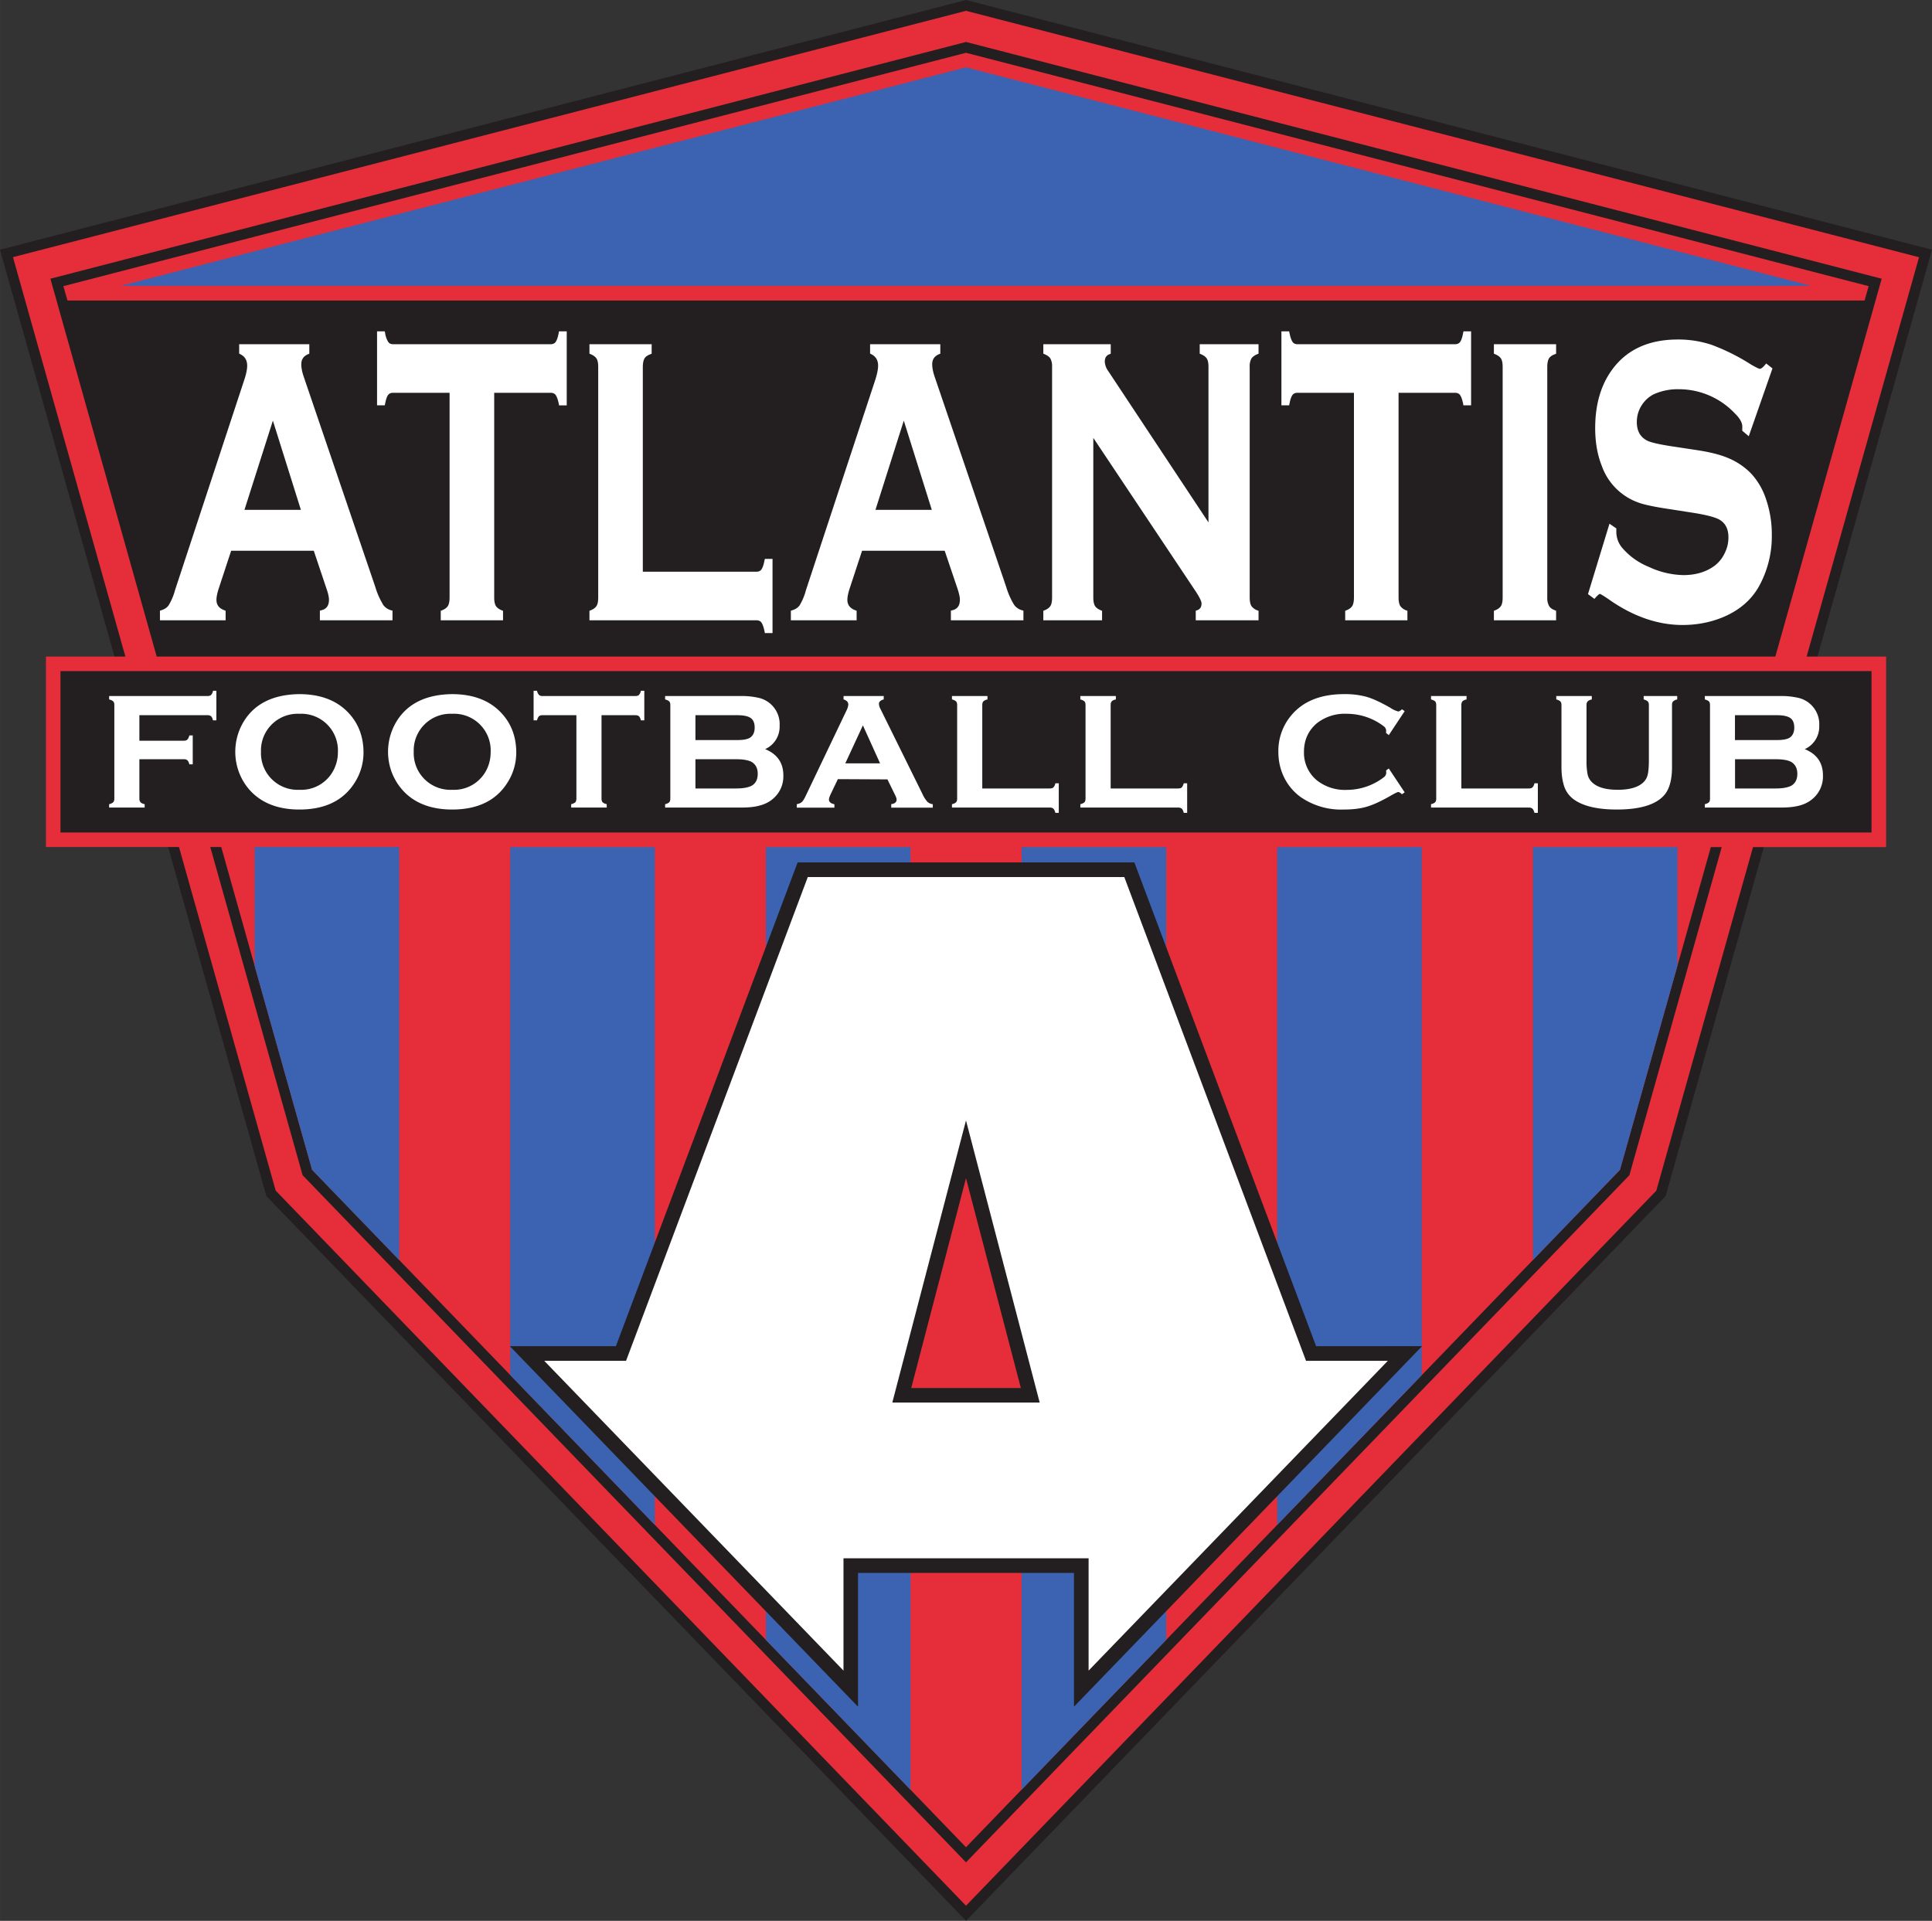 <svg xmlns="http://www.w3.org/2000/svg" width="249.45" height="248.03" viewBox="0 0 233.86 232.53"><rect x="0" y="0" width="233.86" height="232.53" fill="#333333" stroke="none"/><path d="m308.57 633.24-.77.2-116.16 30.03 32.24 114.56 84.7 87.74 84.68-87.74 32.24-114.56-116.93-30.23" style="fill:#231f20;fill-opacity:1;fill-rule:evenodd;stroke:none" transform="translate(-191.64 -633.24)"/><path d="m308.11 634.67-114.9 29.7 31.8 113 83.56 86.57 83.56-86.56 31.8-113-115.36-29.83-.46.12" style="fill:#e52e39;fill-opacity:1;fill-rule:evenodd;stroke:none" transform="translate(-191.64 -633.24)"/><path d="m308.57 638.32 110.84 28.66-30.54 108.53-80.3 83.18-80.3-83.18-30.53-108.53 110.83-28.66" style="fill:#231f20;fill-opacity:1;fill-rule:evenodd;stroke:none" transform="translate(-191.64 -633.24)"/><path d="m417.83 667.88-109.26-28.25-109.26 28.25.5 1.74h217.53l.49-1.74" style="fill:#e52e39;fill-opacity:1;fill-rule:evenodd;stroke:none" transform="translate(-191.64 -633.24)"/><path d="m410.87 667.84-102.3-26.45-102.3 26.45h204.6" style="fill:#3c63b1;fill-opacity:1;fill-rule:evenodd;stroke:none" transform="translate(-191.64 -633.24)"/><path d="M419.95 712.72H197.2v23.06h21.22c5.86 20.82 10.82 38.48 11 39.07l79.15 82.01 79.16-82 11-39.07h21.22v-23.07" style="fill:#e52e39;fill-opacity:1;fill-rule:evenodd;stroke:none" transform="translate(-191.64 -633.24)"/><path d="M198.96 714.48h219.22v19.54H198.96v-19.54" style="fill:#231f20;fill-opacity:1;fill-rule:evenodd;stroke:none" transform="translate(-191.64 -633.24)"/><path d="M238 706.42a9.4 9.4 0 0 1-.94-2.15l-8.65-25.41c-.2-.58-.3-1.09-.3-1.52 0-.59.27-.99.84-1.23l.13-.05v-1.15h-8.49v1.14l.12.06c.57.28.85.74.85 1.4 0 .45-.13 1.08-.4 1.86l-8.34 25.33a6.88 6.88 0 0 1-.77 1.82c-.2.28-.5.48-.9.6l-.15.05v1.16h7.95v-1.15l-.14-.06c-.66-.24-.97-.65-.97-1.27 0-.35.1-.84.3-1.44l1.48-4.5h10l1.51 4.5c.22.62.33 1.1.33 1.42 0 .73-.3 1.14-.93 1.29l-.17.04v1.17h8.79v-1.17l-.16-.04a1.75 1.75 0 0 1-1-.7zm-9.94-11.46h-6.83l3.44-10.8 3.39 10.8M259.3 673.35l-.03.18c-.1.56-.24.94-.39 1.13-.13.17-.33.25-.6.25h-19.05c-.26 0-.45-.08-.58-.25a2.8 2.8 0 0 1-.4-1.14l-.04-.17h-.93v8.96h.93l.04-.17c.13-.69.28-.98.38-1.1.14-.17.33-.25.6-.25h6.83v24.78c0 .45-.07.8-.2 1.02-.13.21-.37.4-.73.54l-.14.05v1.15h7.54v-1.15l-.14-.05c-.36-.15-.6-.33-.73-.54-.13-.22-.2-.57-.2-1.02v-24.78h6.81c.28 0 .48.08.61.24.1.13.26.42.4 1.1l.03.18h.93v-8.96h-.93M284.18 701.08c-.1.54-.24.92-.39 1.12-.13.17-.33.25-.6.25h-13.74v-24.78c0-.45.07-.8.2-1.03.13-.22.37-.39.73-.52l.14-.06v-1.15h-7.53v1.15l.13.05c.36.15.6.33.73.54.14.22.2.57.2 1.02v27.9c0 .45-.06.8-.2 1.02-.13.21-.37.4-.73.54l-.13.05v1.15h20.2c.27 0 .47.08.6.25.15.2.29.58.4 1.12l.03.18h.93v-8.98h-.93l-.04.18M314.37 706.42a9.35 9.35 0 0 1-.94-2.15l-8.65-25.41c-.2-.58-.3-1.09-.3-1.52 0-.59.27-.99.84-1.23l.14-.05v-1.15h-8.5v1.14l.13.06c.56.28.84.73.84 1.4 0 .45-.13 1.08-.39 1.86l-8.35 25.33a6.87 6.87 0 0 1-.76 1.82c-.2.28-.5.48-.9.6l-.16.05v1.16h7.96v-1.15l-.15-.06c-.65-.24-.97-.65-.97-1.27 0-.35.1-.84.3-1.44l1.48-4.5h10l1.52 4.5c.21.62.32 1.1.32 1.42 0 .73-.3 1.14-.92 1.29l-.17.04v1.17h8.78v-1.17l-.16-.04a1.74 1.74 0 0 1-.99-.7zm-9.94-11.46h-6.82l3.43-10.8 3.39 10.8M336.86 674.91v1.15l.13.05c.36.15.6.33.73.54.14.22.2.56.2 1v18.83l-12.12-18.3a2.14 2.14 0 0 1-.43-1.16c0-.47.19-.76.57-.9l.15-.05v-1.16h-8.16v1.15l.13.05c.36.15.6.33.73.54a2 2 0 0 1 .2 1v27.92c0 .45-.06.8-.2 1.02-.13.21-.37.4-.73.54l-.13.05v1.15h7.11v-1.15l-.13-.05c-.36-.15-.6-.33-.73-.54-.13-.22-.2-.57-.2-1.02v-19.32l12.32 18.47c.64.96.78 1.38.78 1.57 0 .45-.18.71-.55.83l-.15.05v1.16h7.6v-1.15l-.14-.05a1.5 1.5 0 0 1-.73-.54c-.13-.22-.2-.57-.2-1.02v-27.92a2 2 0 0 1 .2-1c.13-.2.37-.39.73-.54l.14-.05v-1.15h-7.12M368.79 673.35l-.04.18c-.13.7-.28 1-.39 1.13-.13.17-.33.25-.6.25H348.7c-.26 0-.45-.08-.58-.25-.1-.13-.26-.44-.4-1.14l-.04-.17h-.93v8.96h.93l.04-.17c.1-.55.24-.92.38-1.1.14-.17.33-.25.6-.25h6.83v24.78c0 .45-.07.8-.2 1.02-.13.21-.37.4-.73.54l-.13.05v1.15H362v-1.15l-.14-.05a1.5 1.5 0 0 1-.73-.54c-.13-.22-.2-.57-.2-1.02v-24.78h6.81c.28 0 .48.08.61.24.1.13.26.42.4 1.1l.03.18h.93v-8.96h-.93M372.47 674.91v1.15l.13.05c.36.15.6.33.73.54.14.22.2.56.2 1v27.92c0 .45-.06.8-.2 1.02-.13.21-.37.4-.73.54l-.13.05v1.15H380v-1.15l-.14-.06c-.35-.13-.58-.3-.71-.52a2 2 0 0 1-.22-1.03v-27.92c0-.44.07-.78.2-1.01.13-.22.37-.39.73-.52l.14-.06v-1.15h-7.53M403.6 690.56a8.3 8.3 0 0 0-2.61-1.8c-.98-.44-2.26-.77-3.82-1.01l-2.62-.4c-2.12-.3-3-.55-3.38-.7-.94-.42-1.4-1.18-1.4-2.33 0-.7.19-1.38.57-1.99.38-.6.89-1.07 1.5-1.37a7 7 0 0 1 3-.6 9.3 9.3 0 0 1 6.8 2.93c.6.58.9 1.12.9 1.6l-.01.49.08.07.71.6 2.87-8.21-.76-.6-.14.17c-.35.42-.55.48-.64.48-.04 0-.24-.05-1.07-.53a25.04 25.04 0 0 0-4.74-2.37 12.7 12.7 0 0 0-4.12-.65c-3.53 0-6.2 1.24-7.96 3.68-1.35 1.85-2.03 4.22-2.03 7.04 0 1.71.27 3.25.8 4.58a7.3 7.3 0 0 0 4.64 4.51c.73.24 1.97.49 3.68.74l2.56.4c1.69.26 2.81.55 3.35.85.74.43 1.1 1.14 1.1 2.15 0 .7-.16 1.35-.49 1.99a4.02 4.02 0 0 1-1.3 1.53c-1 .7-2.23 1.05-3.66 1.05a10.3 10.3 0 0 1-4.2-1 8.34 8.34 0 0 1-3.25-2.35 2.98 2.98 0 0 1-.67-1.87v-.43l-.83-.57-2.6 8.52.78.58.13-.15c.38-.43.52-.45.52-.46.02.01.2.06.99.6 2.95 2.1 5.98 3.17 9.02 3.17 1.7 0 3.3-.3 4.79-.9 2-.81 3.5-2.07 4.45-3.75a12.51 12.51 0 0 0 1.57-6.3 13 13 0 0 0-.67-4.19 8.44 8.44 0 0 0-1.84-3.2M217.42 716.86v.04a1 1 0 0 1-.24.48c-.1.08-.24.12-.42.12h-11.91v.41l.04.01c.23.07.38.15.47.24.08.1.12.24.12.43v11.33c0 .19-.04.33-.13.43a.99.99 0 0 1-.46.23l-.04.02v.4h4.3v-.4l-.05-.02c-.22-.05-.37-.13-.46-.23-.08-.1-.13-.24-.13-.43v-4.77h5.38c.18 0 .33.04.42.12.1.09.18.24.24.46l.01.04h.41v-3.5h-.41l-.01.04c-.07.23-.14.38-.24.47-.1.09-.24.13-.42.13h-5.38v-3.09h8.25c.19 0 .32.04.42.12.09.08.17.23.23.46l.02.04h.4v-3.58h-.4M227.86 717.27c-3.12.04-5.37 1.14-6.69 3.27a7.08 7.08 0 0 0-.54 6.35c.39.95.95 1.77 1.69 2.45 1.37 1.26 3.24 1.9 5.56 1.9 3.1 0 5.35-1.1 6.71-3.28a6.73 6.73 0 0 0 1.05-3.62c0-2.1-.74-3.84-2.19-5.17-1.37-1.26-3.25-1.9-5.59-1.9zm4.33 8.82a4.4 4.4 0 0 1-4.3 2.76 4.44 4.44 0 0 1-4.66-4.6 4.44 4.44 0 0 1 4.64-4.6 4.44 4.44 0 0 1 4.67 4.66c0 .61-.11 1.21-.35 1.78M246.35 717.27c-3.12.04-5.37 1.14-6.69 3.27a7.09 7.09 0 0 0-.54 6.35c.4.95.96 1.77 1.69 2.45 1.37 1.26 3.24 1.9 5.56 1.9 3.1 0 5.35-1.1 6.71-3.28a6.73 6.73 0 0 0 1.05-3.62c0-2.1-.74-3.84-2.19-5.17-1.37-1.26-3.25-1.9-5.59-1.9zm4.34 8.82a4.4 4.4 0 0 1-4.31 2.76 4.44 4.44 0 0 1-4.66-4.6 4.44 4.44 0 0 1 4.64-4.6 4.44 4.44 0 0 1 4.67 4.66c0 .61-.11 1.21-.34 1.78M269.22 716.86l-.01.04a1 1 0 0 1-.24.48c-.1.08-.24.12-.43.12h-11.23c-.18 0-.32-.04-.41-.12a1 1 0 0 1-.25-.48v-.04h-.42v3.58h.41l.01-.04c.07-.23.15-.38.24-.46.1-.08.23-.12.42-.12h4.1v10.1c0 .19-.04.33-.12.43a1 1 0 0 1-.47.23l-.04.02v.4h4.3v-.4l-.04-.02a1.01 1.01 0 0 1-.47-.23c-.08-.1-.12-.24-.12-.43v-10.1h4.1c.19 0 .33.04.42.12.1.08.17.23.24.46v.04h.42v-3.58h-.41M284.25 723.93a2.97 2.97 0 0 0 1.76-2.82 3.27 3.27 0 0 0-2.62-3.41 9.2 9.2 0 0 0-2.11-.2h-9.13v.41l.04.01c.23.07.38.15.47.24.08.1.12.24.12.43v11.33c0 .19-.04.33-.12.43a.99.99 0 0 1-.47.23l-.04.02v.4h9.22c.86 0 1.6-.07 2.18-.23.6-.15 1.13-.4 1.57-.76a3.53 3.53 0 0 0 1.34-2.91c0-1.52-.75-2.58-2.2-3.17zm-1.76-1.43c-.3.22-.83.33-1.6.33h-5.07v-3.01h5.07c.77 0 1.31.12 1.63.35.31.22.47.61.47 1.16 0 .52-.17.92-.5 1.17zm-6.67 2.65h4.9c.92 0 1.58.12 1.97.37.45.3.67.76.67 1.4 0 .64-.22 1.11-.67 1.4-.4.24-1.05.37-1.96.37h-4.91v-3.54M303.88 730.28a3.42 3.42 0 0 1-.56-.88l-5.1-10.33a1.41 1.41 0 0 1-.19-.62c0-.25.18-.42.54-.53h.04v-.42h-4.86v.41l.04.01c.36.13.53.32.53.6 0 .19-.07.44-.23.76l-4.92 10.3c-.17.36-.33.62-.46.74s-.32.21-.57.26l-.05.01v.42h4.55v-.41l-.05-.01c-.41-.1-.61-.29-.61-.55 0-.15.06-.34.18-.6l.9-1.88 6 .03.91 1.86c.13.25.2.45.2.58 0 .3-.2.49-.6.55l-.05.01v.42h5.03v-.42h-.04a1.19 1.19 0 0 1-.63-.3zm-5.7-4.63h-4.22l2.13-4.6 2.08 4.6M319.38 728.1a1 1 0 0 1-.24.47c-.1.08-.24.12-.43.12h-8.17v-10.1c0-.19.04-.33.12-.43.09-.1.24-.18.47-.24h.04v-.42h-4.3v.41l.05.01c.22.07.37.15.46.24.08.1.12.24.12.43v11.33c0 .19-.04.33-.12.43a.99.99 0 0 1-.46.23l-.05.02v.4h11.84c.2 0 .34.05.43.13.1.09.17.24.24.47v.04h.42v-3.58h-.41l-.01.04M334.92 728.1c-.07.22-.15.38-.24.47-.1.08-.24.12-.43.12h-8.17v-10.1c0-.19.04-.33.12-.43.08-.1.24-.18.46-.24h.05v-.42h-4.3v.41l.04.01c.23.07.38.15.47.24.08.1.12.24.12.43v11.33c0 .19-.04.33-.12.43a1 1 0 0 1-.47.23l-.04.02v.4h11.84c.19 0 .33.05.43.13.1.09.17.24.24.47v.04h.42v-3.58h-.41l-.01.04M359.7 722.2l.05.03 1.92-2.9-.33-.23-.03.03c-.22.2-.35.24-.42.24a3.1 3.1 0 0 1-.96-.45c-1.14-.65-2.1-1.1-2.86-1.32a9.82 9.82 0 0 0-2.74-.33c-2.9 0-5.08.91-6.51 2.72a6.68 6.68 0 0 0-1.44 4.26c0 1.2.27 2.3.8 3.3.46.86 1.1 1.6 1.9 2.18a8.6 8.6 0 0 0 5.23 1.51c1.06 0 2-.11 2.76-.34.77-.22 1.7-.65 2.86-1.31.7-.4.9-.47.96-.47.07 0 .2.04.42.24l.03.03.33-.23-1.92-2.89-.31.22c-.03.05 0 .3 0 .3a.7.7 0 0 1-.24.5 7.34 7.34 0 0 1-4.51 1.57 5.47 5.47 0 0 1-3.63-1.14 4.32 4.32 0 0 1-1.58-3.47c0-1.42.53-2.59 1.58-3.47a5.46 5.46 0 0 1 3.63-1.13 7.35 7.35 0 0 1 4.51 1.56.7.7 0 0 1 .23.5l-.02.25.29.23M377.37 728.1a1 1 0 0 1-.24.47c-.1.08-.24.12-.43.12h-8.17v-10.1c0-.19.04-.33.12-.43.08-.1.24-.18.46-.24h.05v-.42h-4.3v.41l.04.01c.23.07.38.15.47.24.08.1.12.24.12.43v11.33c0 .19-.04.33-.12.43a1 1 0 0 1-.47.23l-.04.02v.4h11.84c.19 0 .33.05.43.13.1.09.17.24.24.47v.04h.42v-3.58h-.41l-.01.04M390.6 717.5v.41l.04.01c.22.07.38.15.46.24.09.1.13.24.13.43v6.68c0 .76-.05 1.33-.13 1.7a1.9 1.9 0 0 1-.46.9c-.61.65-1.68.98-3.18.98-1.5 0-2.57-.33-3.18-.98a1.87 1.87 0 0 1-.47-.9 8.4 8.4 0 0 1-.13-1.7v-6.68c0-.19.05-.34.13-.43.09-.1.24-.18.47-.24h.04v-.42h-4.3v.41l.04.01c.22.07.38.15.46.24.09.1.13.24.13.43v7.5c0 .95.12 1.77.37 2.46.27.7.74 1.25 1.4 1.65 1.14.7 2.8 1.04 4.93 1.04 2.95 0 4.93-.65 5.88-1.92.53-.72.8-1.8.8-3.22v-7.51c0-.19.04-.33.12-.43a1 1 0 0 1 .47-.24h.04v-.42h-4.06M410.09 723.93a2.97 2.97 0 0 0 1.76-2.82 3.27 3.27 0 0 0-2.62-3.41 9.2 9.2 0 0 0-2.12-.2H398v.41l.04.01c.23.07.38.15.47.24.08.1.12.24.12.43v11.33c0 .19-.04.33-.12.43a.99.99 0 0 1-.47.23l-.04.02v.4h9.21c.87 0 1.6-.07 2.2-.23.59-.15 1.12-.4 1.56-.76a3.53 3.53 0 0 0 1.33-2.91c0-1.52-.74-2.58-2.2-3.17zm-1.76-1.43c-.3.22-.83.33-1.6.33h-5.08v-3.01h5.08c.76 0 1.31.12 1.63.35.31.22.47.61.47 1.16 0 .52-.17.92-.5 1.17zm-6.68 2.65h4.91c.92 0 1.58.12 1.97.37.44.3.67.76.67 1.4 0 .65-.23 1.11-.67 1.4-.4.24-1.06.37-1.97.37h-4.9v-3.54" style="fill:#fff;fill-opacity:1;fill-rule:evenodd;stroke:none" transform="translate(-191.64 -633.24)"/><path d="m346.24 817.84 17.5-18.13v-63.92h-17.5v82.05M315.3 849.9c4.4-4.58 10.59-10.98 17.5-18.13v-95.98h-17.5v114.1M377.19 785.78l10.54-10.93 6.96-24.72v-14.34h-17.5v49.99M284.35 831.77l17.5 18.13V735.79h-17.5v95.98M222.45 750.13l6.96 24.72 10.55 10.93v-50h-17.5v14.35M253.4 799.7l17.5 18.14v-82.05h-17.5v63.92" style="fill:#3c63b1;fill-opacity:1;fill-rule:evenodd;stroke:none" transform="translate(-191.64 -633.24)"/><path d="M328.34 737.64h-40.15l-22 58.57h-12.83l42.14 43.64v-16.2h26.14v16.2l42.14-43.65-12.83.01-22-58.57h-.61zm-19.77 38.23 6.64 25.4h-13.27l6.63-25.4" style="fill:#231f20;fill-opacity:1;fill-rule:evenodd;stroke:none" transform="translate(-191.64 -633.24)"/><path d="m327.73 739.41 22 58.57h9.9l-36.22 37.5v-13.6h-29.67v13.6l-36.22-37.5h9.9l22-58.57h38.3zm-28.08 63.62h17.84l-8.92-34.15-8.92 34.15" style="fill:#fff;fill-opacity:1;fill-rule:evenodd;stroke:none" transform="translate(-191.64 -633.24)"/></svg>